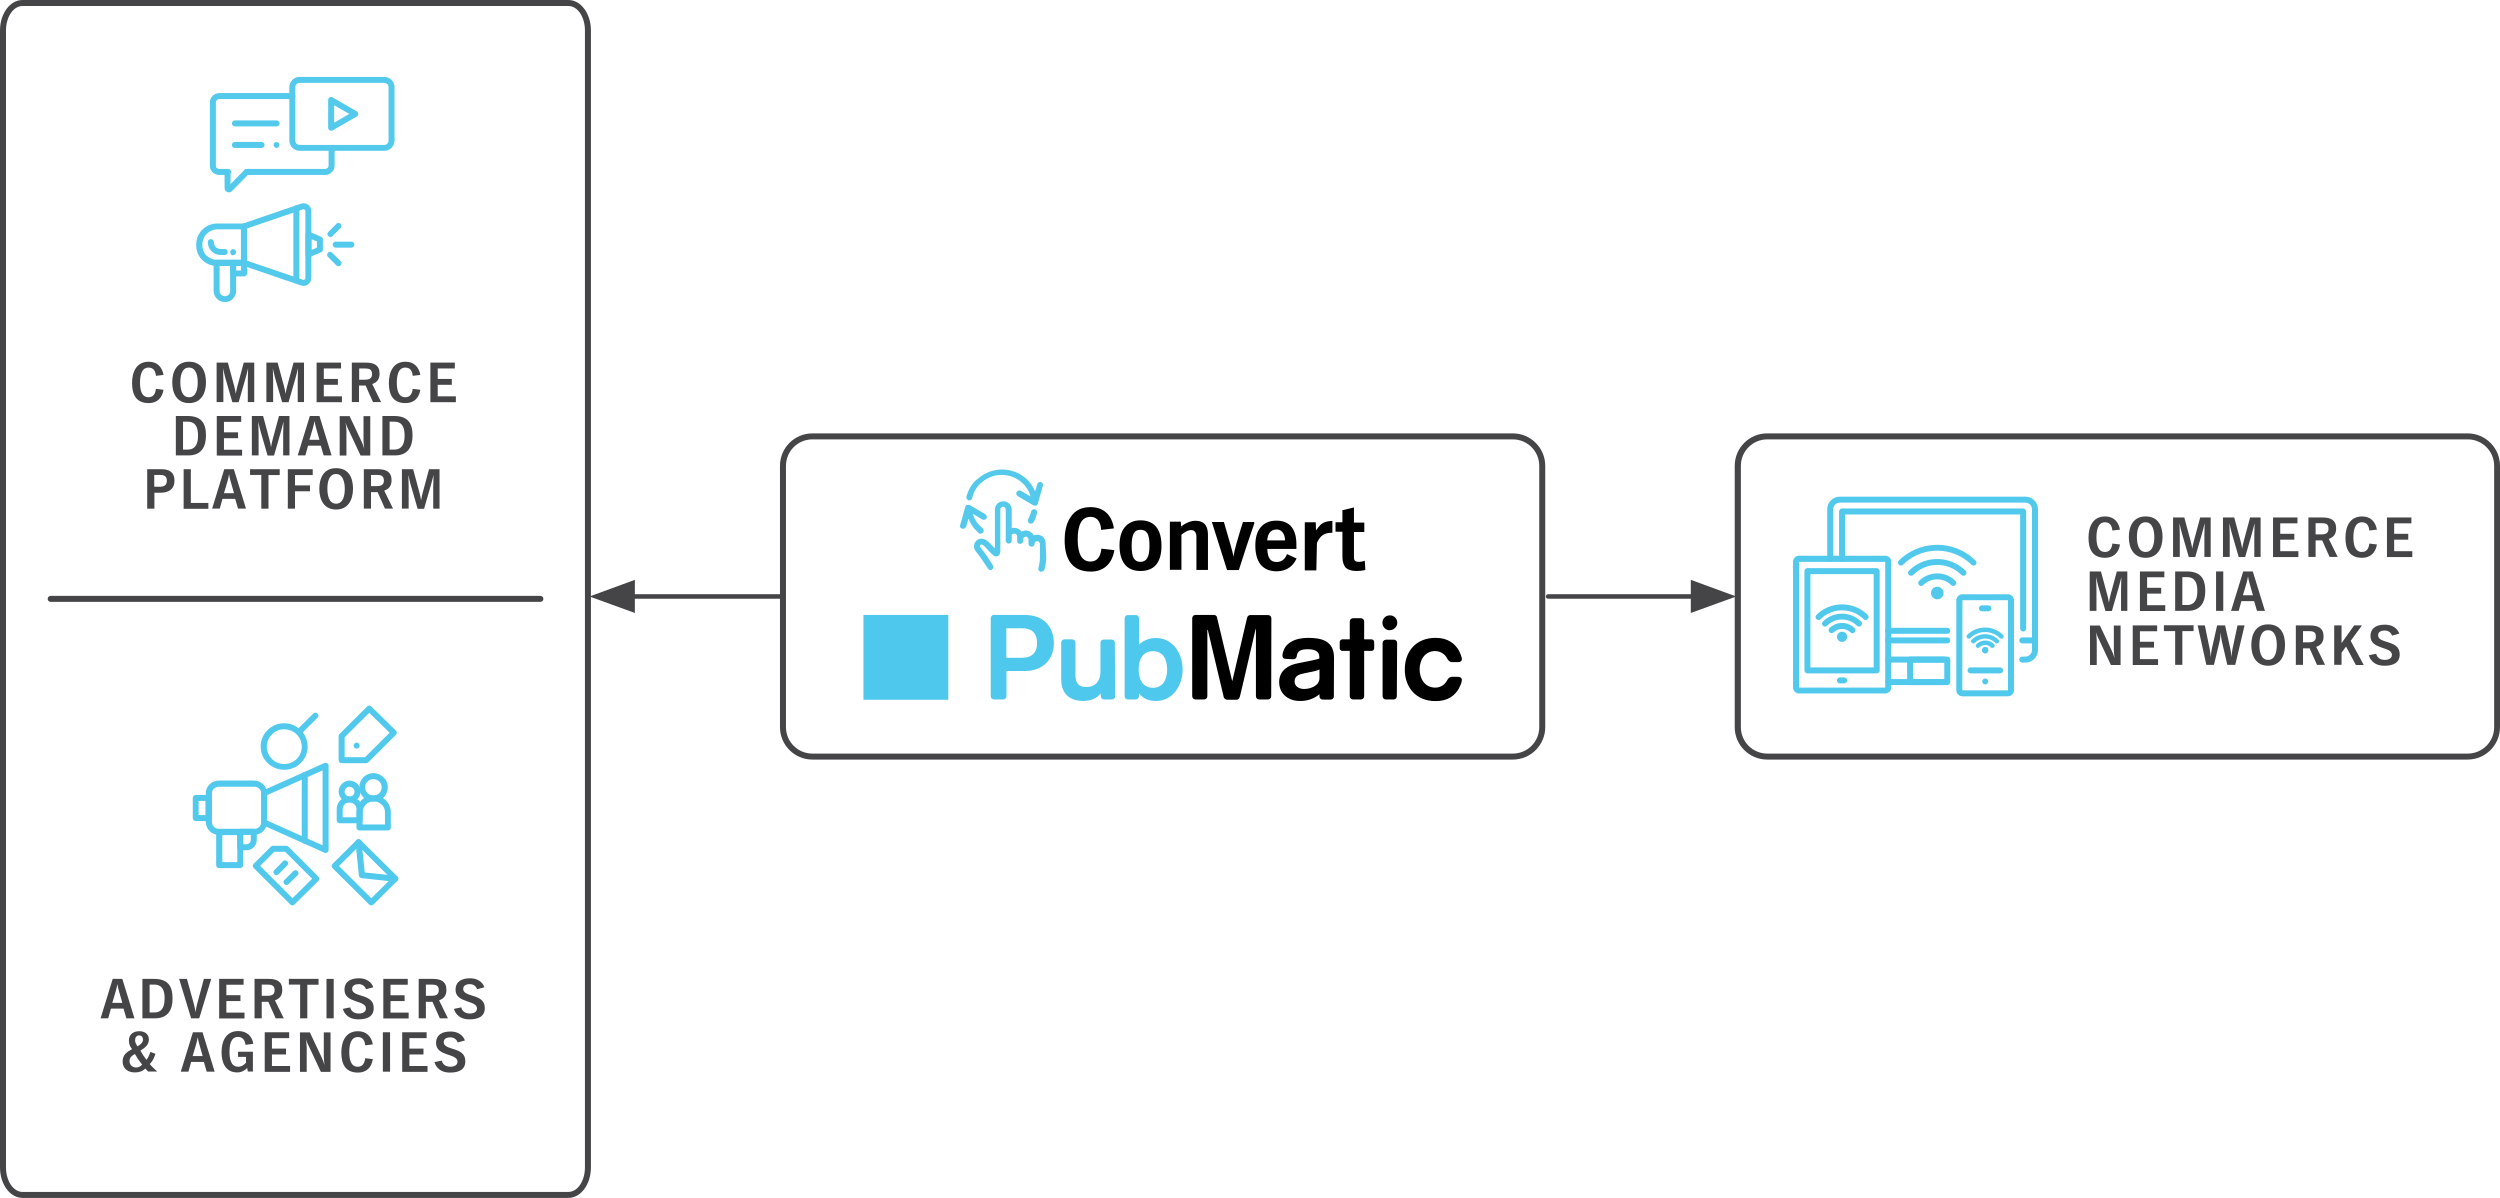 <?xml version="1.0" encoding="utf-8"?>
<!-- Generator: Adobe Illustrator 27.6.1, SVG Export Plug-In . SVG Version: 6.00 Build 0)  -->
<svg version="1.0" id="Layer_1" xmlns="http://www.w3.org/2000/svg" xmlns:xlink="http://www.w3.org/1999/xlink" x="0px" y="0px"
	 viewBox="0 0 1667.7 799.1" style="enable-background:new 0 0 1667.7 799.1;" xml:space="preserve">
<style type="text/css">
	.st0{fill:none;stroke:#53C9EC;stroke-width:9.199;stroke-linecap:round;stroke-linejoin:round;stroke-miterlimit:10;}
	.st1{fill:#454547;}
	.st2{fill:#50C9ED;}
	.st3{fill:#53C9EC;}
	.st4{fill:#010101;}
	.st5{fill:#54C9EC;}
	.st6{fill:#4FC8ED;}
</style>
<path class="st0" d="M1168.1,505.4"/>
<g>
	<path class="st1" d="M1404.3,372.1c-8.5,0-11.1-5.8-11.1-13.4c0-7.2,2.8-14.2,11.1-14.2c5.6,0,8.9,3.4,9.9,8.8l-5.1,0.6
		c-0.2-3-1.5-5.5-4.9-5.5c-5.1,0-5.7,6.2-5.7,10.1s0.6,9.7,5.7,9.7c3.4,0,4.6-2.7,4.9-5.6l5.1,0.6
		C1413.4,368.6,1410,372.1,1404.3,372.1z"/>
	<path class="st1" d="M1431.3,372.1c-8.1,0-11.2-6.6-11.2-13.8c0-7.4,3.1-13.8,11.2-13.8c8.6,0,11.3,6.6,11.3,13.8
		C1442.5,365.5,1439.4,372.1,1431.3,372.1z M1431.3,348.4c-5.1,0-5.8,6-5.8,9.9c0,3.8,0.8,9.9,5.8,9.9c5,0,5.8-6.1,5.8-9.9
		C1437.1,354.5,1436.2,348.4,1431.3,348.4z"/>
	<path class="st1" d="M1470.5,371.5v-14.6c0-2.6,0.2-5.3,0.2-7.9c-0.6,2.4-1.2,4.9-1.9,7.3l-4.4,15.3h-4.3l-4.8-16.6
		c-0.6-2-0.9-4-1.4-6c0.1,2.6,0.2,5.3,0.2,7.9v14.6h-4.5v-26.3h7.5l4.2,15.6c0.5,1.7,0.8,3.5,1.1,5.2c0.3-1.7,0.6-3.5,1.1-5.2
		l4.2-15.6h7v26.3H1470.5z"/>
	<path class="st1" d="M1503.8,371.5v-14.6c0-2.6,0.2-5.3,0.2-7.9c-0.6,2.4-1.2,4.9-1.9,7.3l-4.4,15.3h-4.3l-4.8-16.6
		c-0.6-2-0.9-4-1.4-6c0.1,2.6,0.2,5.3,0.2,7.9v14.6h-4.5v-26.3h7.5l4.2,15.6c0.5,1.7,0.8,3.5,1.1,5.2c0.3-1.7,0.6-3.5,1.1-5.2
		l4.2-15.6h7v26.3H1503.8z"/>
	<path class="st1" d="M1516.3,371.5v-26.3h16.3v3.9h-11.5v7h9.4v3.9h-9.4v7.7h12.1v3.9H1516.3z"/>
	<path class="st1" d="M1554,371.5l-4.9-11h-4.4v11h-4.8v-26.3h9.4c5.1,0,9.1,1.5,9.1,7.3c0,3.6-1.5,5.8-4.9,7l5.9,12H1554z
		 M1548.5,349h-3.8v7.5h3.6c2.8,0,5-0.6,5-3.8C1553.3,349.4,1551.4,349,1548.5,349z"/>
	<path class="st1" d="M1575.7,372.1c-8.5,0-11.1-5.8-11.1-13.4c0-7.2,2.8-14.2,11.1-14.2c5.6,0,8.9,3.4,9.9,8.8l-5.1,0.6
		c-0.2-3-1.5-5.5-4.9-5.5c-5.1,0-5.7,6.2-5.7,10.1s0.6,9.7,5.7,9.7c3.4,0,4.6-2.7,4.9-5.6l5.1,0.6
		C1584.7,368.6,1581.4,372.1,1575.7,372.1z"/>
	<path class="st1" d="M1592.3,371.5v-26.3h16.3v3.9h-11.5v7h9.4v3.9h-9.4v7.7h12.1v3.9H1592.3z"/>
	<path class="st1" d="M1414.9,407.5v-14.6c0-2.6,0.2-5.3,0.2-7.9c-0.6,2.4-1.2,4.9-1.9,7.3l-4.4,15.3h-4.3l-4.8-16.6
		c-0.6-2-0.9-4-1.4-6c0.1,2.6,0.2,5.3,0.2,7.9v14.6h-4.5v-26.3h7.5l4.2,15.6c0.5,1.7,0.8,3.5,1.1,5.2c0.3-1.7,0.6-3.5,1.1-5.2
		l4.2-15.6h7v26.3H1414.9z"/>
	<path class="st1" d="M1427.5,407.5v-26.3h16.3v3.9h-11.5v7h9.4v3.9h-9.4v7.7h12.1v3.9H1427.5z"/>
	<path class="st1" d="M1459.4,407.5h-8.4v-26.3h7.7c8.9,0,12.4,4.3,12.4,13C1471.1,401.9,1467.9,407.5,1459.4,407.5z M1458.9,385
		h-3.1v18.6h3.1c5.6,0,6.9-4.5,6.9-9.2C1465.8,389.5,1464.7,385,1458.9,385z"/>
	<path class="st1" d="M1478.3,407.5v-26.3h4.8v26.3H1478.3z"/>
	<path class="st1" d="M1505.6,407.5l-1.9-6.5h-8.5l-1.8,6.5h-5.1l8.1-26.3h6.4l8.1,26.3H1505.6z M1500.6,389c-0.4-1.5-0.8-3-1-4.5
		c-0.2,1.5-0.6,3-1,4.5l-2.4,8.1h6.7L1500.6,389z"/>
	<path class="st1" d="M1408.1,443.5l-7.6-16.2c-0.9-1.9-1.9-3.8-2.4-5.8c0.3,1.9,0.6,3.8,0.6,5.7v16.4h-4.5v-26.3h6.6l7.7,16.3
		c0.8,1.7,1.6,3.6,2.1,5.5c-0.2-1.9-0.5-3.7-0.5-5.6v-16.2h4.5v26.3H1408.1z"/>
	<path class="st1" d="M1422.7,443.5v-26.3h16.3v3.9h-11.5v7h9.4v3.9h-9.4v7.7h12.1v3.9H1422.7z"/>
	<path class="st1" d="M1455.8,421v22.5h-4.8V421h-7.5v-3.9h19.8v3.9H1455.8z"/>
	<path class="st1" d="M1491.1,443.5h-5.3l-3.6-15.5c-0.5-2-0.6-4-0.8-6c-0.2,2-0.3,4.1-0.8,6l-3.7,15.5h-5.1l-5.8-26.3h4.8l3.2,15.5
		c0.4,1.9,0.6,3.8,0.7,5.8c0.2-1.9,0.4-3.9,0.8-5.8l3.5-15.5h5.3l3.5,15.5c0.4,1.9,0.6,3.8,0.8,5.8c0.1-1.9,0.3-3.9,0.7-5.8
		l3.3-15.5h4.7L1491.1,443.5z"/>
	<path class="st1" d="M1513,444.1c-8.1,0-11.2-6.6-11.2-13.8c0-7.4,3.1-13.8,11.2-13.8c8.6,0,11.3,6.6,11.3,13.8
		C1524.3,437.5,1521.1,444.1,1513,444.1z M1513,420.4c-5.1,0-5.8,6-5.8,9.9c0,3.8,0.8,9.9,5.8,9.9c5,0,5.8-6.1,5.8-9.9
		C1518.8,426.5,1518,420.4,1513,420.4z"/>
	<path class="st1" d="M1545.6,443.5l-4.9-11h-4.4v11h-4.8v-26.3h9.4c5.1,0,9.1,1.5,9.1,7.3c0,3.6-1.5,5.8-4.9,7l5.9,12H1545.6z
		 M1540.1,421h-3.8v7.5h3.6c2.8,0,5-0.6,5-3.8C1544.9,421.4,1542.9,421,1540.1,421z"/>
	<path class="st1" d="M1571.5,443.5l-6.5-12.2l-3,4.1v8.1h-4.9v-26.3h4.9v11.8l8.4-11.8h5.2l-7.5,10.3l8.7,16.1H1571.5z"/>
	<path class="st1" d="M1590.6,444.1c-8.4,0-10.1-6-10.4-7l4.9-1c0.2,0.8,1.1,4.1,5.7,4.1c2.6,0,4.8-1,4.8-3.4
		c0-5.7-14.3-3.3-14.3-12.4c0-5.7,4.3-7.7,9.6-7.7c7.4,0,9.4,5.1,9.6,6l-4.8,1.3c-0.2-0.6-1.3-3.4-4.9-3.4c-2.6,0-4.4,1-4.4,3.2
		c0,5.9,14.4,2.8,14.4,12.6C1600.9,442,1596.7,444.1,1590.6,444.1z"/>
</g>
<g>
	<path class="st1" d="M1136.7,399.4h-104c-0.8,0-1.5-0.7-1.5-1.5s0.7-1.5,1.5-1.5h104c0.8,0,1.5,0.7,1.5,1.5
		S1137.5,399.4,1136.7,399.4z"/>
	<polygon class="st1" points="1158.2,397.9 1127.9,386.8 1127.9,408.9 	"/>
</g>
<g>
	<path class="st1" d="M522.3,399.4H414.8c-0.8,0-1.5-0.7-1.5-1.5s0.7-1.5,1.5-1.5h107.5c0.8,0,1.5,0.7,1.5,1.5
		S523.2,399.4,522.3,399.4z"/>
	<polygon class="st1" points="393.2,397.9 423.5,386.8 423.5,408.9 	"/>
</g>
<g>
	<g>
		<path class="st2" d="M1349.6,421.3c-1.1,0-2-0.9-2-2v-76.1h-116.8v29.6c0,1.1-0.9,2-2,2s-2-0.9-2-2v-31.6c0-1.1,0.9-2,2-2h120.8
			c1.1,0,2,0.9,2,2v78.1C1351.6,420.4,1350.7,421.3,1349.6,421.3z"/>
		<path class="st2" d="M1299,422.8h-39.5c-1.1,0-2-0.9-2-2s0.9-2,2-2h39.5c1.1,0,2,0.9,2,2S1300.1,422.8,1299,422.8z"/>
		<path class="st2" d="M1296.9,457h-37.3c-1.1,0-2-0.9-2-2s0.9-2,2-2h37.3c1.1,0,2,0.9,2,2S1298,457,1296.9,457z"/>
		<path class="st2" d="M1351.1,442h-2.1c-1.1,0-2-0.9-2-2s0.9-2,2-2h2.1c2.4,0,4.4-2,4.4-4.4v-93.9c0-2.4-2-4.4-4.4-4.4h-123.8
			c-2.4,0-4.4,2-4.4,4.4v33.1c0,1.1-0.9,2-2,2s-2-0.9-2-2v-33.1c0-4.6,3.8-8.4,8.4-8.4h123.8c4.6,0,8.4,3.8,8.4,8.4v93.9
			C1359.5,438.3,1355.7,442,1351.1,442z"/>
		<path class="st2" d="M1296.9,442h-37.3c-1.1,0-2-0.9-2-2s0.9-2,2-2h37.3c1.1,0,2,0.9,2,2S1298,442,1296.9,442z"/>
		<path class="st2" d="M1357.5,429.2h-8.5c-1.1,0-2-0.9-2-2s0.9-2,2-2h8.5c1.1,0,2,0.9,2,2S1358.6,429.2,1357.5,429.2z"/>
		<path class="st2" d="M1299,429.2h-39.5c-1.1,0-2-0.9-2-2s0.9-2,2-2h39.5c1.1,0,2,0.9,2,2S1300.1,429.2,1299,429.2z"/>
		<path class="st2" d="M1299,457h-24.8c-1.1,0-2-0.9-2-2V440c0-1.1,0.9-2,2-2h24.8c1.1,0,2,0.9,2,2V455
			C1301,456.1,1300.1,457,1299,457z M1276.2,453h20.8V442h-20.8V453z"/>
	</g>
	<g>
		<g>
			<path class="st2" d="M1339.4,464.5h-30.3c-2.2,0-4.1-1.8-4.1-4.1v-59.9c0-2.2,1.8-4.1,4.1-4.1h30.3c2.2,0,4.1,1.8,4.1,4.1v59.9
				C1343.5,462.6,1341.7,464.5,1339.4,464.5z M1309.1,400.4C1309.1,400.4,1309,400.4,1309.1,400.4l-0.1,60c0,0,0,0.1,0.1,0.1h30.3
				c0,0,0.1,0,0.1-0.1v-59.9c0,0,0-0.1-0.1-0.1H1309.1z"/>
			<path class="st2" d="M1334.2,449.2h-19.7c-1.1,0-2-0.9-2-2s0.9-2,2-2h19.7c1.1,0,2,0.9,2,2S1335.3,449.2,1334.2,449.2z"/>
			<path class="st2" d="M1324.3,456.6c-1.1,0-2-0.9-2-2s0.9-2,2-2h0c1.1,0,2,0.9,2,2S1325.4,456.6,1324.3,456.6z"/>
			<path class="st2" d="M1326.4,407.8h-4.3c-1.1,0-2-0.9-2-2s0.9-2,2-2h4.3c1.1,0,2,0.9,2,2S1327.5,407.8,1326.4,407.8z"/>
		</g>
	</g>
	<g>
		<g>
			<path class="st2" d="M1329.1,432.2c-0.4,0-0.8-0.1-1.1-0.4c-0.2-0.2-0.4-0.3-0.6-0.5c-2.1-1.6-5.1-1.4-6.9,0.5
				c-0.6,0.6-1.5,0.6-2.1,0c-0.6-0.6-0.6-1.5,0-2.1c2.9-2.9,7.6-3.2,10.9-0.8c0.3,0.2,0.6,0.5,0.9,0.8c0.6,0.6,0.6,1.5,0,2.1
				C1329.8,432.1,1329.5,432.2,1329.1,432.2z"/>
			<path class="st2" d="M1316.4,429.2c-0.4,0-0.8-0.1-1.1-0.4c-0.6-0.6-0.6-1.5,0-2.1c4.4-4.4,11.5-4.9,16.5-1.1
				c0.5,0.4,0.9,0.7,1.3,1.1c0.6,0.6,0.6,1.5,0,2.1s-1.5,0.6-2.1,0c-0.3-0.3-0.6-0.6-1-0.9c-3.8-2.9-9.2-2.5-12.6,0.9
				C1317.2,429,1316.8,429.2,1316.4,429.2z"/>
			<path class="st2" d="M1335.2,426.1c-0.4,0-0.8-0.1-1.1-0.4c-0.5-0.5-0.9-0.9-1.5-1.3c-5.5-4.1-13.3-3.6-18.2,1.2
				c-0.6,0.6-1.5,0.6-2.1,0c-0.6-0.6-0.6-1.5,0-2.1c5.9-5.9,15.4-6.5,22.1-1.5c0.6,0.5,1.2,1,1.8,1.5c0.6,0.6,0.6,1.5,0,2.1
				C1335.9,426,1335.5,426.1,1335.2,426.1z"/>
		</g>
		<path class="st2" d="M1324.3,435.8c-0.5,0-1-0.2-1.4-0.6c-0.2-0.2-0.3-0.4-0.4-0.6c-0.1-0.2-0.1-0.5-0.1-0.8c0-0.1,0-0.3,0-0.4
			c0-0.1,0.1-0.2,0.1-0.4c0.1-0.1,0.1-0.2,0.2-0.4c0.1-0.1,0.2-0.2,0.2-0.3c0.7-0.8,2.1-0.8,2.8,0c0.1,0.1,0.2,0.2,0.2,0.3
			c0.1,0.1,0.1,0.2,0.2,0.4s0.1,0.2,0.1,0.4c0,0.1,0,0.3,0,0.4c0,0.3,0,0.5-0.2,0.8c-0.1,0.2-0.2,0.5-0.4,0.6
			c-0.2,0.2-0.4,0.3-0.7,0.4C1324.8,435.7,1324.6,435.8,1324.3,435.8z"/>
		<path class="st2" d="M1324.3,435.8c-0.5,0-1-0.2-1.4-0.6c-0.2-0.2-0.3-0.4-0.4-0.6c-0.1-0.2-0.1-0.5-0.1-0.8c0-0.1,0-0.3,0-0.4
			c0-0.1,0.1-0.2,0.1-0.4c0.1-0.1,0.1-0.2,0.2-0.4c0.1-0.1,0.2-0.2,0.2-0.3c0.7-0.8,2.1-0.8,2.8,0c0.1,0.1,0.2,0.2,0.2,0.3
			c0.1,0.1,0.1,0.2,0.2,0.4s0.1,0.2,0.1,0.4c0,0.1,0,0.3,0,0.4c0,0.3,0,0.5-0.2,0.8c-0.1,0.2-0.2,0.5-0.4,0.6
			c-0.2,0.2-0.4,0.3-0.7,0.4C1324.8,435.7,1324.6,435.8,1324.3,435.8z"/>
		<path class="st2" d="M1324.3,435.8c-1.1,0-2.1-0.9-2.1-2.1c0-1.1,0.9-2.1,2.1-2.1c1.1,0,2.1,0.9,2.1,2.1
			C1326.3,434.9,1325.4,435.8,1324.3,435.8z M1324.3,432.8c-0.5,0-0.9,0.4-0.9,0.9c0,0.5,0.4,0.9,0.9,0.9c0.5,0,0.9-0.4,0.9-0.9
			C1325.2,433.2,1324.8,432.8,1324.3,432.8z"/>
	</g>
	<g>
		<path class="st2" d="M1257.6,462.6h-57.5c-2.2,0-4-1.8-4-4v-83.9c0-2.2,1.8-4,4-4h57.5c2.2,0,4,1.8,4,4v83.9
			C1261.6,460.8,1259.8,462.6,1257.6,462.6z M1200.1,374.8v83.9h57.5l0-83.9H1200.1z"/>
		<path class="st2" d="M1230.2,455.9h-2.8c-1.1,0-2-0.9-2-2s0.9-2,2-2h2.8c1.1,0,2,0.9,2,2S1231.3,455.9,1230.2,455.9z"/>
		<path class="st2" d="M1251.9,449.2h-46.2c-1.1,0-2-0.9-2-2v-66.2c0-1.1,0.9-2,2-2h46.2c1.1,0,2,0.9,2,2v66.2
			C1253.9,448.3,1253,449.2,1251.9,449.2z M1207.7,445.2h42.2v-62.2h-42.2V445.2z"/>
	</g>
	<g>
		<g>
			<path class="st2" d="M1303,390.9c-0.5,0-1-0.2-1.4-0.6c-0.4-0.4-0.9-0.8-1.4-1.2c-5.2-3.9-12.6-3.4-17.2,1.2
				c-0.8,0.8-2,0.8-2.8,0s-0.8-2,0-2.8c6-6,15.6-6.7,22.4-1.6c0.6,0.5,1.2,1,1.8,1.6c0.8,0.8,0.8,2,0,2.8
				C1304,390.7,1303.5,390.9,1303,390.9z"/>
			<path class="st2" d="M1274.8,384.1c-0.5,0-1-0.2-1.4-0.6c-0.8-0.8-0.8-2,0-2.8c9.4-9.4,24.4-10.4,35-2.4c1,0.7,1.9,1.6,2.8,2.4
				c0.8,0.8,0.8,2,0,2.8s-2,0.8-2.8,0c-0.7-0.7-1.5-1.4-2.4-2.1c-9-6.8-21.8-5.9-29.7,2.1C1275.8,383.9,1275.3,384.1,1274.8,384.1z"
				/>
			<path class="st2" d="M1316.5,377.3c-0.5,0-1-0.2-1.4-0.6c-1-1-2.2-2-3.4-2.9c-12.8-9.6-30.9-8.4-42.2,2.9c-0.8,0.8-2,0.8-2.8,0
				s-0.8-2,0-2.8c12.7-12.6,33.1-14,47.4-3.2c1.3,1,2.6,2.1,3.8,3.3c0.8,0.8,0.8,2,0,2.8C1317.5,377.1,1317,377.3,1316.5,377.3z"/>
		</g>
		<path class="st2" d="M1292.3,397.7c-0.5,0-1-0.2-1.4-0.6s-0.6-0.9-0.6-1.4c0-0.1,0-0.3,0-0.4c0-0.1,0.1-0.2,0.1-0.4
			c0-0.1,0.1-0.2,0.2-0.3c0.1-0.1,0.2-0.2,0.2-0.3c0.5-0.5,1.1-0.7,1.8-0.5c0.1,0,0.3,0.1,0.4,0.1c0.1,0,0.2,0.1,0.3,0.2
			c0.1,0.1,0.2,0.2,0.3,0.2c0.1,0.1,0.2,0.2,0.2,0.3c0.1,0.1,0.1,0.2,0.2,0.3c0,0.1,0.1,0.2,0.1,0.4c0,0.1,0,0.3,0,0.4s0,0.3,0,0.4
			c0,0.1-0.1,0.2-0.1,0.4s-0.1,0.2-0.2,0.3c-0.1,0.1-0.2,0.2-0.2,0.3c-0.1,0.1-0.2,0.2-0.3,0.2c-0.1,0.1-0.2,0.1-0.3,0.2
			c-0.1,0-0.2,0.1-0.4,0.1C1292.6,397.6,1292.5,397.7,1292.3,397.7z"/>
		<path class="st2" d="M1292.3,397.7c-0.5,0-1-0.2-1.4-0.6s-0.6-0.9-0.6-1.4c0-0.1,0-0.3,0-0.4c0-0.1,0.1-0.2,0.1-0.4
			c0-0.1,0.1-0.2,0.2-0.3c0.1-0.1,0.2-0.2,0.2-0.3c0.5-0.5,1.1-0.7,1.8-0.5c0.1,0,0.3,0.1,0.4,0.1c0.1,0,0.2,0.1,0.3,0.2
			c0.1,0.1,0.2,0.2,0.3,0.2c0.1,0.1,0.2,0.2,0.2,0.3c0.1,0.1,0.1,0.2,0.2,0.3c0,0.1,0.1,0.2,0.1,0.4c0,0.1,0,0.3,0,0.4s0,0.3,0,0.4
			c0,0.1-0.1,0.2-0.1,0.4s-0.1,0.2-0.2,0.3c-0.1,0.1-0.2,0.2-0.2,0.3c-0.1,0.1-0.2,0.2-0.3,0.2c-0.1,0.1-0.2,0.1-0.3,0.2
			c-0.1,0-0.2,0.1-0.4,0.1C1292.6,397.6,1292.5,397.7,1292.3,397.7z"/>
		<path class="st2" d="M1292.3,399.8c-2.3,0-4.2-1.9-4.2-4.2c0-2.3,1.9-4.2,4.2-4.2c2.3,0,4.2,1.9,4.2,4.2
			C1296.5,398,1294.6,399.8,1292.3,399.8z M1292.3,395.5c-0.1,0-0.2,0.1-0.2,0.2c0,0.2,0.4,0.2,0.4,0
			C1292.5,395.6,1292.4,395.5,1292.3,395.5z"/>
	</g>
	<g>
		<g>
			<path class="st2" d="M1235.7,422.4c-0.5,0-1-0.2-1.4-0.6c-0.3-0.3-0.5-0.5-0.8-0.7c-3.1-2.3-7.5-2-10.3,0.7c-0.8,0.8-2,0.8-2.8,0
				c-0.8-0.8-0.8-2,0-2.8c4.1-4.2,10.8-4.6,15.5-1.1c0.4,0.3,0.9,0.7,1.2,1.1c0.8,0.8,0.8,2,0,2.8
				C1236.8,422.2,1236.2,422.4,1235.7,422.4z"/>
			<path class="st2" d="M1217.4,418c-0.5,0-1-0.2-1.4-0.6c-0.8-0.8-0.8-2,0-2.8c6.3-6.3,16.5-7,23.6-1.6c0.7,0.5,1.3,1.1,1.9,1.6
				c0.8,0.8,0.8,2,0,2.8c-0.8,0.8-2,0.8-2.8,0c-0.5-0.5-1-0.9-1.5-1.3c-5.6-4.2-13.5-3.7-18.4,1.3
				C1218.5,417.8,1217.9,418,1217.4,418z"/>
			<path class="st2" d="M1244.5,413.6c-0.5,0-1-0.2-1.4-0.6c-0.7-0.7-1.4-1.3-2.1-1.8c-8-6-19.4-5.3-26.5,1.8c-0.8,0.8-2,0.8-2.8,0
				s-0.8-2,0-2.8c8.5-8.5,22.1-9.4,31.7-2.2c0.9,0.7,1.7,1.4,2.5,2.2c0.8,0.8,0.8,2,0,2.8C1245.6,413.4,1245,413.6,1244.5,413.6z"/>
		</g>
		<path class="st2" d="M1228.8,426.8c-0.5,0-1-0.2-1.4-0.6c-0.4-0.4-0.6-0.9-0.6-1.4c0-0.1,0-0.3,0-0.4c0-0.1,0.1-0.2,0.1-0.4
			c0-0.1,0.1-0.2,0.2-0.4c0.1-0.1,0.2-0.2,0.2-0.3c0.7-0.8,2.1-0.8,2.8,0c0.1,0.1,0.2,0.2,0.2,0.3c0.1,0.1,0.1,0.2,0.2,0.4
			c0,0.1,0.1,0.2,0.1,0.4c0,0.1,0,0.3,0,0.4c0,0.5-0.2,1-0.6,1.4C1229.8,426.6,1229.3,426.8,1228.8,426.8z"/>
		<path class="st2" d="M1228.8,426.8c-0.5,0-1-0.2-1.4-0.6c-0.4-0.4-0.6-0.9-0.6-1.4c0-0.1,0-0.3,0-0.4c0-0.1,0.1-0.2,0.1-0.4
			c0-0.1,0.1-0.2,0.2-0.4c0.1-0.1,0.2-0.2,0.2-0.3c0.7-0.8,2.1-0.8,2.8,0c0.1,0.1,0.2,0.2,0.2,0.3c0.1,0.1,0.1,0.2,0.2,0.4
			c0,0.1,0.1,0.2,0.1,0.4c0,0.1,0,0.3,0,0.4c0,0.5-0.2,1-0.6,1.4C1229.8,426.6,1229.3,426.8,1228.8,426.8z"/>
		<path class="st2" d="M1228.8,428.2c-1.9,0-3.4-1.5-3.4-3.4c0-1.9,1.5-3.4,3.4-3.4s3.4,1.5,3.4,3.4
			C1232.2,426.7,1230.7,428.2,1228.8,428.2z M1228.8,424.2c-0.3,0-0.6,0.3-0.6,0.6s0.3,0.6,0.6,0.6s0.6-0.3,0.6-0.6
			S1229.1,424.2,1228.8,424.2z"/>
	</g>
</g>
<path class="st1" d="M1646.1,506.7h-467.3c-11.9,0-21.6-9.7-21.6-21.6V310.7c0-11.9,9.7-21.6,21.6-21.6h467.3
	c11.9,0,21.6,9.7,21.6,21.6v174.4C1667.7,497,1658,506.7,1646.1,506.7z M1178.9,293.1c-9.7,0-17.6,7.9-17.6,17.6v174.4
	c0,9.7,7.9,17.6,17.6,17.6h467.3c9.7,0,17.6-7.9,17.6-17.6V310.7c0-9.7-7.9-17.6-17.6-17.6H1178.9z"/>
<path class="st1" d="M360.5,401.5H33.8c-1.1,0-2-0.9-2-2s0.9-2,2-2h326.7c1.1,0,2,0.9,2,2S361.6,401.5,360.5,401.5z"/>
<g>
	<g>
		<path class="st3" d="M162.8,177.4h-18.1c-3.8,0-7.4-1.5-10-4.2c-2.6-2.7-3.9-6.1-3.8-9.8l0-0.4c0-7.7,6.3-13.9,14-13.9h17.8
			c1.1,0,2,0.9,2,2v24.4C164.8,176.5,163.9,177.4,162.8,177.4z M145,153c-5.5,0-10,4.5-10,9.9v0.5c-0.1,2.6,0.8,5.1,2.6,6.9
			c1.9,1.9,4.4,3,7.1,3h16.1V153H145z"/>
		<path class="st3" d="M149.9,170.1h-2.7c-4.7,0-8.6-3.8-8.6-8.6c0-1.1,0.9-2,2-2s2,0.9,2,2c0,2.6,2,4.6,4.6,4.6h2.7
			c1.1,0,2,0.9,2,2S151,170.1,149.9,170.1z"/>
		<path class="st3" d="M202.5,190.7c-0.6,0-1.2-0.1-1.8-0.3l-38.6-13.2c-0.8-0.3-1.4-1-1.4-1.9V151c0-0.9,0.5-1.6,1.4-1.9l38.6-13.2
			c0,0,0,0,0,0c1.7-0.6,3.5-0.3,4.9,0.7c1.3,1,2.1,2.5,2.1,4.1v44.6c0,1.8-0.8,3.4-2.2,4.4C204.7,190.4,203.6,190.7,202.5,190.7z
			 M164.8,173.9l37.2,12.7c0.4,0.1,0.9,0.1,1.2-0.1c0.3-0.2,0.5-0.6,0.5-1.1v-44.6c0-0.5-0.2-0.7-0.4-0.9c-0.4-0.3-0.8-0.3-1.3-0.2
			l-37.2,12.7V173.9z"/>
		<path class="st3" d="M150.1,201.5c-4.2,0-7.6-3.3-7.6-7.4v-18.8c0-1.1,0.9-2,2-2h11c1.1,0,2,0.9,2,2v18.8
			C157.5,198.2,154.2,201.5,150.1,201.5z M146.5,177.4v16.8c0,1.9,1.6,3.4,3.6,3.4c1.8,0,3.4-1.5,3.4-3.4v-16.8H146.5z"/>
		<path class="st3" d="M162.8,184.4h-7.3c-1.1,0-2-0.9-2-2v-7.1c0-1.1,0.9-2,2-2h7.3c1.1,0,2,0.9,2,2v7.1
			C164.8,183.5,163.9,184.4,162.8,184.4z M157.5,180.4h3.3v-3.1h-3.3V180.4z"/>
		<path class="st3" d="M197.7,188.8c-1.1,0-2-0.9-2-2v-47.8c0-1.1,0.9-2,2-2s2,0.9,2,2v47.8C199.7,187.9,198.8,188.8,197.7,188.8z"
			/>
		<path class="st3" d="M205.8,171.8c-0.4,0-0.8-0.1-1.1-0.3c-0.6-0.4-0.9-1-0.9-1.7v-13.2c0-0.7,0.3-1.3,0.9-1.7
			c0.6-0.4,1.3-0.4,1.9-0.2l7.6,3.2c0.7,0.3,1.2,1,1.2,1.8v6.8c0,0.8-0.5,1.5-1.2,1.8l-7.6,3.2C206.3,171.7,206.1,171.8,205.8,171.8
			z M207.8,159.6v7.1l3.6-1.5v-4.2L207.8,159.6z M213.4,166.6L213.4,166.6L213.4,166.6z"/>
		<path class="st3" d="M220.4,158.1c-0.5,0-1-0.2-1.4-0.6c-0.8-0.8-0.8-2,0-2.8l5.4-5.4c0.8-0.8,2-0.8,2.8,0c0.8,0.8,0.8,2,0,2.8
			l-5.4,5.4C221.5,157.9,221,158.1,220.4,158.1z"/>
		<path class="st3" d="M225.8,177.6c-0.5,0-1-0.2-1.4-0.6l-5.6-5.6c-0.8-0.8-0.8-2,0-2.8c0.8-0.8,2-0.8,2.8,0l5.6,5.6
			c0.8,0.8,0.8,2,0,2.8C226.8,177.4,226.3,177.6,225.8,177.6z"/>
		<path class="st3" d="M234.4,165.2h-10.5c-1.1,0-2-0.9-2-2s0.9-2,2-2h10.5c1.1,0,2,0.9,2,2S235.5,165.2,234.4,165.2z"/>
		<path class="st3" d="M155.5,170.3c-0.3,0-0.5,0-0.8-0.2c-0.2-0.1-0.5-0.2-0.6-0.4c-0.1-0.1-0.2-0.2-0.2-0.3
			c-0.1-0.1-0.1-0.2-0.2-0.4c0-0.1-0.1-0.2-0.1-0.4c0-0.1,0-0.3,0-0.4s0-0.3,0-0.4c0-0.1,0.1-0.3,0.1-0.4c0.1-0.1,0.1-0.2,0.2-0.3
			c0.1-0.1,0.2-0.2,0.2-0.3c0.7-0.8,2.1-0.8,2.8,0c0.1,0.1,0.2,0.2,0.2,0.3c0.1,0.1,0.1,0.2,0.2,0.3c0.1,0.1,0.1,0.2,0.1,0.4
			c0,0.1,0,0.3,0,0.4s0,0.3,0,0.4c0,0.1-0.1,0.2-0.1,0.4c0,0.1-0.1,0.2-0.2,0.4c-0.1,0.1-0.2,0.2-0.2,0.3c-0.2,0.2-0.4,0.3-0.6,0.4
			C156,170.2,155.7,170.3,155.5,170.3z"/>
		<path class="st3" d="M256.3,100.6h-56.4c-3.8,0-6.9-3.1-6.9-6.9V58.2c0-3.8,3.1-6.9,6.9-6.9h56.4c3.8,0,6.9,3.1,6.9,6.9v35.6
			C263.2,97.5,260.1,100.6,256.3,100.6z M199.9,55.3c-1.6,0-2.9,1.3-2.9,2.9v35.6c0,1.6,1.3,2.9,2.9,2.9h56.4c1.6,0,2.9-1.3,2.9-2.9
			V58.2c0-1.6-1.3-2.9-2.9-2.9H199.9z"/>
		<path class="st3" d="M152.7,128.3c-0.3,0-0.6,0-0.9-0.1c-1.2-0.4-2-1.5-2-2.8v-10.7c0-1.1,0.9-2,2-2s2,0.9,2,2v8.1l9.3-9.5
			c0.8-0.8,2-0.8,2.8,0c0.8,0.8,0.8,2,0,2.8L155,127.2C154.5,127.9,153.6,128.3,152.7,128.3z"/>
		<path class="st3" d="M217,116.7h-52.5c-1.1,0-2-0.9-2-2s0.9-2,2-2H217c1.1,0,2.2-1.1,2.2-2.1V98.9c0-1.1,0.9-2,2-2s2,0.9,2,2v11.7
			C223.2,113.8,220.3,116.7,217,116.7z"/>
		<path class="st3" d="M152.1,116.7h-5.9c-3.4,0-6.2-2.7-6.2-6.1V68.2c0-3.3,2.9-6.1,6.2-6.1H195c1.1,0,2,0.9,2,2s-0.9,2-2,2h-48.8
			c-1.1,0-2.2,1.1-2.2,2.1v42.4c0,1.4,1.1,2.1,2.2,2.1h5.9c1.1,0,2,0.9,2,2S153.2,116.7,152.1,116.7z"/>
		<path class="st3" d="M174.5,98.7h-17.8c-1.1,0-2-0.9-2-2s0.9-2,2-2h17.8c1.1,0,2,0.9,2,2S175.6,98.7,174.5,98.7z"/>
		<path class="st3" d="M184.5,98.7c-0.5,0-1-0.2-1.4-0.6c-0.4-0.4-0.6-0.9-0.6-1.4c0-0.1,0-0.3,0-0.4c0-0.1,0.1-0.3,0.1-0.4
			c0.1-0.1,0.1-0.2,0.2-0.3c0.1-0.1,0.2-0.2,0.2-0.3c0.8-0.7,2.1-0.7,2.8,0c0.1,0.1,0.2,0.2,0.2,0.3c0.1,0.1,0.1,0.2,0.2,0.3
			c0,0.1,0.1,0.2,0.1,0.4c0,0.1,0,0.3,0,0.4c0,0.5-0.2,1-0.6,1.4C185.6,98.5,185.1,98.7,184.5,98.7z"/>
		<path class="st3" d="M184.5,84.3h-27.8c-1.1,0-2-0.9-2-2s0.9-2,2-2h27.8c1.1,0,2,0.9,2,2S185.6,84.3,184.5,84.3z"/>
		<path class="st3" d="M220.9,87.2c-0.3,0-0.7-0.1-1-0.3c-0.6-0.4-1-1-1-1.7V66.7c0-0.7,0.4-1.4,1-1.7c0.6-0.4,1.4-0.4,2,0l16.1,9.3
			c0.6,0.4,1,1,1,1.7s-0.4,1.4-1,1.7l-16.1,9.3C221.6,87.1,221.3,87.2,220.9,87.2z M222.9,70.2v11.6L233,76L222.9,70.2z"/>
	</g>
	<g>
		<path class="st1" d="M99.2,268.9c-8.5,0-11.1-5.8-11.1-13.4c0-7.2,2.8-14.2,11.1-14.2c5.6,0,8.9,3.4,9.9,8.8l-5.1,0.6
			c-0.2-3-1.5-5.5-4.9-5.5c-5.1,0-5.7,6.2-5.7,10.1c0,3.8,0.6,9.7,5.7,9.7c3.4,0,4.6-2.7,4.9-5.6l5.1,0.6
			C108.2,265.4,104.9,268.9,99.2,268.9z"/>
		<path class="st1" d="M126.1,268.9c-8.1,0-11.2-6.6-11.2-13.8c0-7.4,3.1-13.8,11.2-13.8c8.6,0,11.3,6.6,11.3,13.8
			C137.4,262.3,134.2,268.9,126.1,268.9z M126.1,245.2c-5.1,0-5.8,6-5.8,9.9c0,3.8,0.8,9.9,5.8,9.9c5,0,5.8-6.1,5.8-9.9
			C131.9,251.3,131.1,245.2,126.1,245.2z"/>
		<path class="st1" d="M165.3,268.2v-14.6c0-2.6,0.2-5.3,0.2-7.9c-0.6,2.4-1.2,4.9-1.9,7.3l-4.4,15.3H155l-4.8-16.6
			c-0.6-2-0.9-4-1.4-6c0.1,2.6,0.2,5.3,0.2,7.9v14.6h-4.5v-26.3h7.5l4.2,15.6c0.5,1.7,0.8,3.5,1.1,5.2c0.3-1.7,0.6-3.5,1.1-5.2
			l4.2-15.6h7v26.3H165.3z"/>
		<path class="st1" d="M198.6,268.2v-14.6c0-2.6,0.2-5.3,0.2-7.9c-0.6,2.4-1.2,4.9-1.9,7.3l-4.4,15.3h-4.3l-4.8-16.6
			c-0.6-2-0.9-4-1.4-6c0.1,2.6,0.2,5.3,0.2,7.9v14.6h-4.5v-26.3h7.5l4.2,15.6c0.5,1.7,0.8,3.5,1.1,5.2c0.3-1.7,0.6-3.5,1.1-5.2
			l4.2-15.6h7v26.3H198.6z"/>
		<path class="st1" d="M211.2,268.2v-26.3h16.3v3.9H216v7h9.4v3.9H216v7.7h12.1v3.9H211.2z"/>
		<path class="st1" d="M248.8,268.2l-4.9-11h-4.4v11h-4.8v-26.3h9.4c5.1,0,9.1,1.5,9.1,7.3c0,3.6-1.5,5.8-4.9,7l5.9,12H248.8z
			 M243.4,245.8h-3.8v7.5h3.6c2.8,0,5-0.6,5-3.8C248.1,246.2,246.2,245.8,243.4,245.8z"/>
		<path class="st1" d="M270.5,268.9c-8.5,0-11.1-5.8-11.1-13.4c0-7.2,2.8-14.2,11.1-14.2c5.6,0,8.9,3.4,9.9,8.8l-5.1,0.6
			c-0.2-3-1.5-5.5-4.9-5.5c-5.1,0-5.7,6.2-5.7,10.1c0,3.8,0.6,9.7,5.7,9.7c3.4,0,4.6-2.7,4.9-5.6l5.1,0.6
			C279.6,265.4,276.2,268.9,270.5,268.9z"/>
		<path class="st1" d="M287.1,268.2v-26.3h16.3v3.9H292v7h9.4v3.9H292v7.7h12.1v3.9H287.1z"/>
		<path class="st1" d="M125.7,303.8h-8.4v-26.3h7.7c8.9,0,12.4,4.3,12.4,13C137.4,298.2,134.2,303.8,125.7,303.8z M125.2,281.3h-3.1
			v18.6h3.1c5.6,0,6.9-4.5,6.9-9.2C132.1,285.8,131,281.3,125.2,281.3z"/>
		<path class="st1" d="M144.6,303.8v-26.3h16.3v3.9h-11.5v7h9.4v3.9h-9.4v7.7h12.1v3.9H144.6z"/>
		<path class="st1" d="M188.9,303.8v-14.6c0-2.6,0.2-5.3,0.2-7.9c-0.6,2.4-1.2,4.9-1.9,7.3l-4.4,15.3h-4.3l-4.8-16.6
			c-0.6-2-0.9-4-1.4-6c0.1,2.6,0.2,5.3,0.2,7.9v14.6h-4.5v-26.3h7.5l4.2,15.6c0.5,1.7,0.8,3.5,1.1,5.2c0.3-1.7,0.6-3.5,1.1-5.2
			l4.2-15.6h7v26.3H188.9z"/>
		<path class="st1" d="M215.9,303.8l-1.9-6.5h-8.5l-1.8,6.5h-5.1l8.1-26.3h6.4l8.1,26.3H215.9z M210.8,285.3c-0.4-1.5-0.8-3-1-4.5
			c-0.2,1.5-0.6,3-1,4.5l-2.4,8.1h6.7L210.8,285.3z"/>
		<path class="st1" d="M240.5,303.8l-7.6-16.2c-0.9-1.9-1.9-3.8-2.4-5.8c0.3,1.9,0.6,3.8,0.6,5.7v16.4h-4.5v-26.3h6.6l7.7,16.3
			c0.8,1.7,1.6,3.6,2.1,5.5c-0.2-1.9-0.5-3.7-0.5-5.6v-16.2h4.5v26.3H240.5z"/>
		<path class="st1" d="M263.5,303.8h-8.4v-26.3h7.7c8.9,0,12.4,4.3,12.4,13C275.2,298.2,272,303.8,263.5,303.8z M263,281.3h-3.1
			v18.6h3.1c5.6,0,6.9-4.5,6.9-9.2C269.9,285.8,268.8,281.3,263,281.3z"/>
		<path class="st1" d="M106.9,328.7h-3.9v10.6h-4.8V313h9.5c5.3,0,8.7,2,8.7,7.7C116.3,326.6,112.3,328.7,106.9,328.7z M106.4,316.8
			h-3.5v7.9h3.3c2.9,0,5.1-0.7,5.1-4C111.3,317.4,109.3,316.8,106.4,316.8z"/>
		<path class="st1" d="M122.5,339.3V313h4.8v22.5H139v3.9H122.5z"/>
		<path class="st1" d="M158.8,339.3l-1.9-6.5h-8.5l-1.8,6.5h-5.1l8.1-26.3h6.4l8.1,26.3H158.8z M153.8,320.9c-0.4-1.5-0.8-3-1-4.5
			c-0.2,1.5-0.6,3-1,4.5l-2.4,8.1h6.7L153.8,320.9z"/>
		<path class="st1" d="M179.1,316.8v22.5h-4.8v-22.5h-7.5V313h19.8v3.9H179.1z"/>
		<path class="st1" d="M196.8,316.8v7h10v3.9h-10v11.6H192V313h16.6v3.9H196.8z"/>
		<path class="st1" d="M224.2,339.9c-8.1,0-11.2-6.6-11.2-13.8c0-7.4,3.1-13.8,11.2-13.8c8.6,0,11.3,6.6,11.3,13.8
			C235.4,333.4,232.3,339.9,224.2,339.9z M224.2,316.2c-5.1,0-5.8,6-5.8,9.9c0,3.8,0.8,9.9,5.8,9.9c5,0,5.8-6.1,5.8-9.9
			C230,322.4,229.1,316.2,224.2,316.2z"/>
		<path class="st1" d="M256.8,339.3l-4.9-11h-4.4v11h-4.8V313h9.4c5.1,0,9.1,1.5,9.1,7.3c0,3.6-1.5,5.8-4.9,7l5.9,12H256.8z
			 M251.3,316.8h-3.8v7.5h3.6c2.8,0,5-0.6,5-3.8C256,317.3,254.1,316.8,251.3,316.8z"/>
		<path class="st1" d="M289,339.3v-14.6c0-2.6,0.2-5.3,0.2-7.9c-0.6,2.4-1.2,4.9-1.9,7.3l-4.4,15.3h-4.3l-4.8-16.6
			c-0.6-2-0.9-4-1.4-6c0.1,2.6,0.2,5.3,0.2,7.9v14.6h-4.5V313h7.5l4.2,15.6c0.5,1.7,0.8,3.5,1.1,5.2c0.3-1.7,0.6-3.5,1.1-5.2
			l4.2-15.6h7v26.3H289z"/>
	</g>
</g>
<g>
	<g>
		<path class="st1" d="M84.3,679.3l-1.9-6.5H74l-1.8,6.5h-5.1l8.1-26.3h6.4l8.1,26.3H84.3z M79.3,660.9c-0.4-1.5-0.8-3-1-4.5
			c-0.2,1.5-0.6,3-1,4.5l-2.4,8.1h6.7L79.3,660.9z"/>
		<path class="st1" d="M103.5,679.3H95V653h7.7c8.9,0,12.4,4.3,12.4,13C115.2,673.7,111.9,679.3,103.5,679.3z M102.9,656.8h-3.1
			v18.6h3.1c5.6,0,6.9-4.5,6.9-9.2C109.9,661.4,108.7,656.8,102.9,656.8z"/>
		<path class="st1" d="M132.9,679.3h-5.4l-8-26.3h5.2l4.7,17.1c0.4,1.7,0.8,3.4,1,5.1c0.2-1.7,0.6-3.4,1-5.1L136,653h4.9
			L132.9,679.3z"/>
		<path class="st1" d="M146.2,679.3V653h16.3v3.9H151v7h9.4v3.9H151v7.7h12.1v3.9H146.2z"/>
		<path class="st1" d="M183.9,679.3l-4.9-11h-4.4v11h-4.8V653h9.4c5.1,0,9.1,1.5,9.1,7.3c0,3.6-1.5,5.8-4.9,7l5.9,12H183.9z
			 M178.4,656.8h-3.8v7.5h3.6c2.8,0,5-0.6,5-3.8C183.1,657.3,181.2,656.8,178.4,656.8z"/>
		<path class="st1" d="M205,656.8v22.5h-4.8v-22.5h-7.5V653h19.8v3.9H205z"/>
		<path class="st1" d="M217.8,679.3V653h4.8v26.3H217.8z"/>
		<path class="st1" d="M239.1,680c-8.4,0-10.1-6-10.4-7l4.9-1c0.2,0.8,1.1,4.1,5.7,4.1c2.6,0,4.8-1,4.8-3.4
			c0-5.7-14.3-3.3-14.3-12.4c0-5.7,4.3-7.7,9.6-7.7c7.4,0,9.4,5.1,9.6,6l-4.8,1.3c-0.2-0.6-1.3-3.4-4.9-3.4c-2.6,0-4.4,1-4.4,3.2
			c0,5.9,14.4,2.8,14.4,12.6C249.4,677.9,245.2,680,239.1,680z"/>
		<path class="st1" d="M255.7,679.3V653H272v3.9h-11.5v7h9.4v3.9h-9.4v7.7h12.1v3.9H255.7z"/>
		<path class="st1" d="M293.4,679.3l-4.9-11h-4.4v11h-4.8V653h9.4c5.1,0,9.1,1.5,9.1,7.3c0,3.6-1.5,5.8-4.9,7l5.9,12H293.4z
			 M287.9,656.8h-3.8v7.5h3.6c2.8,0,5-0.6,5-3.8C292.7,657.3,290.7,656.8,287.9,656.8z"/>
		<path class="st1" d="M313.2,680c-8.4,0-10.1-6-10.4-7l4.9-1c0.2,0.8,1.1,4.1,5.7,4.1c2.6,0,4.8-1,4.8-3.4
			c0-5.7-14.3-3.3-14.3-12.4c0-5.7,4.3-7.7,9.6-7.7c7.4,0,9.4,5.1,9.6,6l-4.8,1.3c-0.2-0.6-1.3-3.4-4.9-3.4c-2.6,0-4.4,1-4.4,3.2
			c0,5.9,14.4,2.8,14.4,12.6C323.5,677.9,319.3,680,313.2,680z"/>
		<path class="st1" d="M98.9,714.9c-0.7-0.7-1.3-1.4-2-2.1c-1.8,1.9-4.3,2.6-6.9,2.6c-4.5,0-8.2-2.4-8.2-7.3c0-4.3,2.7-6.4,6.3-8.2
			c-1.4-2-2.1-3.2-2.1-5.8c0-4.1,3-6.2,6.9-6.2c3.6,0,6.4,1.8,6.4,5.6c0,3.6-2.8,5.6-5.6,7.3c1.1,2.2,2.5,4.2,4,6.2
			c1.2-1.5,2-3.4,2.6-5.3l3.4,1.3c-0.8,2.5-1.9,5-3.8,6.8c1.5,1.9,3.3,3.4,5,5H98.9z M90,703.1c-2,1.1-3.6,2.3-3.6,4.7
			c0,2.5,1.9,4.3,4.3,4.3c1.6,0,3-0.6,4.1-1.9C93.1,708,91.4,705.6,90,703.1z M92.8,690.7c-1.8,0-2.7,1.5-2.7,3.2
			c0,1.5,0.8,3,1.7,4.1c1.5-1,3.6-2.4,3.6-4.4C95.3,691.9,94.6,690.7,92.8,690.7z"/>
		<path class="st1" d="M137.9,714.9l-1.9-6.5h-8.5l-1.8,6.5h-5.1l8.1-26.3h6.4l8.1,26.3H137.9z M132.9,696.4c-0.4-1.5-0.8-3-1-4.5
			c-0.2,1.5-0.6,3-1,4.5l-2.4,8.1h6.7L132.9,696.4z"/>
		<path class="st1" d="M163.8,697c-0.4-2.9-1.8-5.3-5-5.3c-5.2,0-5.7,6.2-5.7,10.1c0,4,0.7,9.8,5.8,9.8c2.1,0,3.8-1.1,5.2-2.7V705
			h-5.3v-3.4h9.9v13.2h-3.4l-0.4-2.4c-1.8,1.9-4,3-6.6,3c-8,0-10.5-6.7-10.5-13.5c0-7.2,2.9-14.1,11.1-14.1c5.5,0,9.2,3.1,10.1,8.5
			L163.8,697z"/>
		<path class="st1" d="M176.6,714.9v-26.3h16.3v3.9h-11.5v7h9.4v3.9h-9.4v7.7h12.1v3.9H176.6z"/>
		<path class="st1" d="M214,714.9l-7.6-16.2c-0.9-1.9-1.9-3.8-2.4-5.8c0.3,1.9,0.6,3.8,0.6,5.7v16.4h-4.5v-26.3h6.6l7.7,16.3
			c0.8,1.7,1.6,3.6,2.1,5.5c-0.2-1.9-0.5-3.7-0.5-5.6v-16.2h4.5v26.3H214z"/>
		<path class="st1" d="M238.8,715.5c-8.5,0-11.1-5.8-11.1-13.4c0-7.2,2.8-14.2,11.1-14.2c5.6,0,8.9,3.4,9.9,8.8l-5.1,0.6
			c-0.2-3-1.5-5.5-4.9-5.5c-5.1,0-5.7,6.2-5.7,10.1s0.6,9.7,5.7,9.7c3.4,0,4.6-2.7,4.9-5.7l5.1,0.6
			C247.9,712,244.5,715.5,238.8,715.5z"/>
		<path class="st1" d="M255.4,714.9v-26.3h4.8v26.3H255.4z"/>
		<path class="st1" d="M268.3,714.9v-26.3h16.3v3.9h-11.5v7h9.4v3.9h-9.4v7.7h12.1v3.9H268.3z"/>
		<path class="st1" d="M300.2,715.5c-8.4,0-10.1-6-10.4-7l4.9-1c0.2,0.8,1.1,4.1,5.7,4.1c2.6,0,4.8-1,4.8-3.4
			c0-5.7-14.3-3.3-14.3-12.4c0-5.7,4.3-7.7,9.6-7.7c7.4,0,9.4,5.1,9.6,6l-4.8,1.3c-0.2-0.6-1.3-3.4-4.9-3.4c-2.6,0-4.4,1-4.4,3.2
			c0,5.9,14.4,2.8,14.4,12.6C310.5,713.4,306.3,715.5,300.2,715.5z"/>
	</g>
	<g>
		<path class="st2" d="M244.3,509.1h-16.4c-1.1,0-2-0.9-2-2v-16.1c0-0.5,0.2-1,0.6-1.4l18.4-18.3c0.8-0.8,2-0.8,2.8,0l16.4,16.1
			c0.4,0.4,0.6,0.9,0.6,1.4s-0.2,1-0.6,1.4l-18.4,18.3C245.3,508.9,244.8,509.1,244.3,509.1z M229.9,505.1h13.6l16.4-16.3
			l-13.6-13.3l-16.4,16.3V505.1z"/>
		<path class="st2" d="M237.9,499.4c-0.3,0-0.5-0.1-0.8-0.2c-0.2-0.1-0.5-0.2-0.6-0.4c-0.4-0.4-0.6-0.9-0.6-1.4c0-0.5,0.2-1,0.6-1.4
			c0.7-0.8,2.1-0.8,2.8,0c0.4,0.4,0.6,0.9,0.6,1.4c0,0.5-0.2,1-0.6,1.4c-0.2,0.2-0.4,0.3-0.7,0.4
			C238.4,499.4,238.1,499.4,237.9,499.4z"/>
		<path class="st2" d="M189.6,513.5c-4,0-8-1.5-11.1-4.5c-3-2.9-4.6-6.8-4.6-11c0-4.2,1.6-8.1,4.6-11c6.1-6.1,16-6,22.1,0
			c3,2.9,4.6,6.8,4.6,11c0,4.2-1.6,8.1-4.6,11l0,0C197.6,512,193.6,513.5,189.6,513.5z M189.6,486.5c-3,0-6,1.1-8.2,3.4
			c-2.2,2.2-3.4,5.1-3.4,8.2c0,3.1,1.2,6,3.4,8.2c4.5,4.5,11.9,4.5,16.5,0l0,0c2.2-2.2,3.4-5.1,3.4-8.2c0-3.1-1.2-6-3.4-8.2
			C195.6,487.6,192.6,486.5,189.6,486.5z"/>
		<path class="st2" d="M199.3,490.4c-0.5,0-1-0.2-1.4-0.6c-0.8-0.8-0.8-2.1,0-2.8l11.1-11c0.8-0.8,2.1-0.8,2.8,0
			c0.8,0.8,0.8,2.1,0,2.8l-11.1,11C200.3,490.2,199.8,490.4,199.3,490.4z"/>
		<path class="st2" d="M247.7,604c-0.5,0-1-0.2-1.4-0.6l-24.5-24.3c-0.4-0.4-0.6-0.9-0.6-1.4s0.2-1,0.6-1.4l16-15.9
			c0.8-0.8,2-0.8,2.8,0l24.5,24.3c0.4,0.4,0.6,0.9,0.6,1.4s-0.2,1-0.6,1.4l-16,15.9C248.7,603.8,248.2,604,247.7,604z M226.1,577.7
			l21.6,21.5l13.2-13.1l-21.6-21.5L226.1,577.7z"/>
		<path class="st2" d="M263.6,588.2c-0.1,0-0.1,0-0.2,0l-22.2-2.4c-0.9-0.1-1.7-0.8-1.8-1.8l-2.2-22c-0.1-1.1,0.7-2.1,1.8-2.2
			c1.1-0.1,2.1,0.7,2.2,1.8l2.1,20.4l20.6,2.2c1.1,0.1,1.9,1.1,1.8,2.2C265.5,587.4,264.6,588.2,263.6,588.2z"/>
		<path class="st2" d="M195.1,604c-0.5,0-1-0.2-1.4-0.6L169.2,579c-0.4-0.4-0.6-0.9-0.6-1.4c0-0.5,0.2-1,0.6-1.4l11.5-11.4
			c0.4-0.4,0.9-0.6,1.4-0.6h8.9c0.5,0,1,0.2,1.4,0.6l20,20c0.4,0.4,0.6,0.9,0.6,1.4s-0.2,1-0.6,1.4l-16,15.8
			C196.1,603.8,195.6,604,195.1,604z M173.5,577.6l21.6,21.6l13.1-13l-18-18H183L173.5,577.6z"/>
		<path class="st2" d="M184.4,583.8c-0.5,0-1-0.2-1.4-0.6c-0.8-0.8-0.8-2,0-2.8l5.8-5.9c0.8-0.8,2-0.8,2.8,0c0.8,0.8,0.8,2,0,2.8
			l-5.8,5.9C185.5,583.6,184.9,583.8,184.4,583.8z"/>
		<path class="st2" d="M191.1,590.4c-0.5,0-1-0.2-1.4-0.6c-0.8-0.8-0.8-2.1,0-2.8l6-5.9c0.8-0.8,2.1-0.8,2.8,0
			c0.8,0.8,0.8,2.1,0,2.8l-6,5.9C192.1,590.2,191.6,590.4,191.1,590.4z"/>
		<path class="st2" d="M249.2,534.7c-5.4,0-9.5-4.2-9.5-9.5c0-5.3,4.2-9.5,9.5-9.5c0,0,0.1,0,0.1,0c5.3,0.3,9.4,4.4,9.4,9.5
			C258.7,530.5,254.5,534.7,249.2,534.7z M249.1,519.7c-3.1,0-5.5,2.4-5.5,5.5c0,3.1,2.4,5.5,5.5,5.5s5.5-2.4,5.5-5.5
			C254.7,522.3,252.3,519.9,249.1,519.7z"/>
		<path class="st2" d="M258.7,554h-18.9c-1.1,0-2-0.9-2-2v-10.6c0.3-6.1,5.1-10.8,11.1-10.8h0.7c0,0,0.1,0,0.1,0
			c6,0.3,10.7,4.9,11,10.7l0,10.7C260.7,553.1,259.8,554,258.7,554z M241.9,550h14.9v-8.6c-0.2-3.7-3.2-6.6-7.1-6.8H249
			c-3.7,0-6.9,3.1-7.1,6.9L241.9,550z"/>
		<path class="st2" d="M233.2,535.3c-4,0-7.3-3.3-7.3-7.3c0-3.9,3.4-7.3,7.3-7.3c0.1,0,0.1,0,0.2,0c4,0.3,7.2,3.5,7.2,7.3
			C240.5,532,237.2,535.3,233.2,535.3z M233.1,524.8c-1.7,0-3.2,1.6-3.2,3.3c0,1.7,1.6,3.3,3.3,3.3c1.8,0,3.3-1.5,3.3-3.3
			C236.5,526.4,235,524.9,233.1,524.8z"/>
		<path class="st2" d="M239.9,549.2h-13.3c-1.1,0-2-0.9-2-2v-7.5c0-4.6,3.8-8.4,8.4-8.4h0.4c0,0,0.1,0,0.1,0c4.5,0.3,8,3.8,8.3,8.3
			c0,0,0,0.1,0,0.1v7.5C241.9,548.3,241,549.2,239.9,549.2z M228.6,545.2h9.3v-5.4c-0.2-2.5-2-4.3-4.5-4.5H233c-2.4,0-4.4,2-4.4,4.4
			V545.2z"/>
		<path class="st2" d="M139.2,547.7h-8.6c-1.1,0-2-0.9-2-2v-13.4c0-1.1,0.9-2,2-2h8.6c1.1,0,2,0.9,2,2v13.4
			C141.2,546.8,140.3,547.7,139.2,547.7z M132.5,543.7h4.6v-9.4h-4.6V543.7z"/>
		<path class="st2" d="M217.2,569c-0.3,0-0.6-0.1-0.8-0.2l-41-18.3c-0.7-0.3-1.2-1-1.2-1.8v-19.6c0-0.8,0.5-1.5,1.2-1.8l41-18.3
			c0.6-0.3,1.3-0.2,1.9,0.1c0.6,0.4,0.9,1,0.9,1.7V567c0,0.7-0.3,1.3-0.9,1.7C218,568.9,217.6,569,217.2,569z M178.2,547.4l37,16.5
			v-50l-37,16.5V547.4z"/>
		<path class="st2" d="M169.6,556.9H146c-4.9,0-8.7-3.8-8.7-8.6v-18.9c-0.1-2.2,0.7-4.2,2.2-5.9c1.7-1.8,4-2.8,6.4-2.8h23.5
			c4.9,0,8.7,3.8,8.7,8.6v18.9C178.2,553.1,174.4,556.9,169.6,556.9z M146,524.8c-1.3,0-2.6,0.6-3.5,1.5c-0.8,0.8-1.2,1.9-1.1,3
			c0,0,0,0.1,0,0.1v18.9c0,2.6,2,4.6,4.7,4.6h23.5c2.7,0,4.7-2,4.7-4.6v-18.9c0-2.6-2-4.6-4.7-4.6H146z"/>
		<path class="st2" d="M160.2,579.1h-14c-1.1,0-2-0.9-2-2v-22c0-1.1,0.9-2,2-2h14c1.1,0,2,0.9,2,2v22
			C162.2,578.2,161.3,579.1,160.2,579.1z M148.3,575.1h10v-18h-10V575.1z"/>
		<path class="st2" d="M164.2,567.2h-4c-1.1,0-2-0.9-2-2v-10.3c0-1.1,0.9-2,2-2h9.1c1.1,0,2,0.9,2,2v5.3
			C171.3,564.1,168.2,567.2,164.2,567.2z M162.2,563.2h2c1.8,0,3.1-1.3,3.1-3.1v-3.3h-5.1V563.2z"/>
		<path class="st2" d="M203.3,562.8c-1.1,0-2-0.9-2-2V517c0-1.1,0.9-2,2-2s2,0.9,2,2v43.8C205.3,561.9,204.4,562.8,203.3,562.8z"/>
	</g>
</g>
<path class="st1" d="M379.2,799.1H15c-8.3,0-15-9.1-15-20.3V20.3C0,9.1,6.7,0,15,0h364.2c8.3,0,15,9.1,15,20.3v758.5
	C394.2,790,387.5,799.1,379.2,799.1z M15,4C8.9,4,4,11.3,4,20.3v758.5c0,9,4.9,16.3,11,16.3h364.2c6.1,0,11-7.3,11-16.3V20.3
	c0-9-4.9-16.3-11-16.3H15z"/>
<path class="st1" d="M1009.2,506.7H541.9c-11.9,0-21.6-9.7-21.6-21.6V310.7c0-11.9,9.7-21.6,21.6-21.6h467.3
	c11.9,0,21.6,9.7,21.6,21.6v174.4C1030.8,497,1021.1,506.7,1009.2,506.7z M541.9,293.1c-9.7,0-17.6,7.9-17.6,17.6v174.4
	c0,9.7,7.9,17.6,17.6,17.6h467.3c9.7,0,17.6-7.9,17.6-17.6V310.7c0-9.7-7.9-17.6-17.6-17.6H541.9z"/>
<g>
	<g>
		<path class="st4" d="M734.7,366.1c-0.6,5.6-3,8.5-7.3,8.5c-5.6,0-8.5-5-8.5-14.7c0-10.1,2.8-15.1,8.5-15.1c5.2,0,6.9,4.4,7.1,8.3
			v0.4l8.5-1V352c-1.6-8.9-7.1-13.7-15.5-13.7c-6.1,0-10.5,2.2-13.5,6.9c-3.2,4.8-3.8,10.9-3.8,15.1c0,13.9,5.9,21,17.4,21
			c8.5,0,14.1-5,15.7-13.9v-0.4l-8.5-1V366.1z"/>
		<path class="st4" d="M760.7,347.1c-4.6,0-8.3,1.8-10.7,5c-2.2,2.8-3.2,6.9-3.2,11.9c0,5.2,1.2,9.5,3.4,12.3
			c2.2,3,5.9,4.6,10.5,4.6c9.3,0,14.1-5.6,14.1-16.9C774.8,353,770,347.1,760.7,347.1z M760.7,374.8c-2,0-3.4-0.8-4.4-2.4
			c-1-1.8-1.4-4.4-1.4-8.1c0-7.7,1.6-10.9,5.9-10.9c2.2,0,3.6,0.8,4.6,2.4c1,1.8,1.4,4.4,1.4,8.3
			C766.8,371.6,764.9,374.8,760.7,374.8z M765.5,355.8c-0.1-0.2-0.2-0.4-0.3-0.5c1.3,1.8,1.9,4.7,1.9,9
			C767.2,360.5,766.6,357.6,765.5,355.8z"/>
		<path class="st4" d="M797.4,347.4c-2.8,0-6.1,1.2-9.5,3.8l-0.2-3.2h-7.3v31.9v0.2h0.4h7.1h0.2v-23.4c1.5-1.2,3.5-2.6,5.4-3
			c0.1,0,0.1,0,0.2,0c0.3,0,0.6-0.1,0.8-0.1c2.4,0,3.6,1.6,3.6,4.6v22h7.7v-22.6C805.9,352.8,804.9,347.4,797.4,347.4z M790,350.6
			c-0.8,0.5-1.5,1-2.2,1.6l0-0.1C788.5,351.5,789.2,351,790,350.6z M790.2,350.4c-0.1,0-0.2,0.1-0.2,0.1
			C790.1,350.5,790.1,350.5,790.2,350.4z"/>
		<path class="st4" d="M836.8,348.2h-7.7v0.2c-0.4,1.6-1,3-1.4,4.4c-1.8,6.1-3.8,12.3-5,18.6c-0.2-2.2-0.8-4.4-1.6-7.1l-4.6-15.9
			v-0.2h-8.1l10.1,31.9v0.2h7.9l5.1-15.8l5.3-15.6h-0.3l0.1-0.2L836.8,348.2z M828.4,352.8c-0.1,0.2-0.2,0.5-0.2,0.7
			c0.1-0.2,0.1-0.4,0.2-0.6C828.3,352.9,828.3,352.9,828.4,352.8z M823.1,371.8c-0.1,0.5-0.2,1.1-0.3,1.6c0,0,0-0.1,0-0.1l0-0.1
			C822.9,372.7,823,372.3,823.1,371.8z"/>
		<path class="st4" d="M858.4,369.9c-0.8,2.2-2.8,5-6.7,5c-4.2,0-6.1-2.6-6.3-8.7h19.4v-3.2c0-5.9-1.6-15.7-13.3-15.7
			c-4.4,0-7.9,1.4-10.3,4.2c-2.6,2.8-3.8,7.1-3.8,12.5s1.2,9.7,3.6,12.7c2.4,2.8,5.9,4.4,10.5,4.4c8.3,0,11.9-5.2,13.3-8.3l0.2-0.2
			l-6.5-3L858.4,369.9z M857.2,360.5h-11.9c0.4-3.4,1.4-7.1,6.1-7.3C856.3,353.2,857.2,358,857.2,360.5z"/>
		<path class="st4" d="M882.5,348.9c-0.1,0.1-0.2,0.1-0.3,0.2c-0.1,0.1-0.2,0.1-0.3,0.2c-0.1,0.1-0.2,0.2-0.3,0.2
			c-0.1,0.1-0.2,0.1-0.3,0.2c-0.1,0.1-0.1,0.1-0.2,0.2c-1.1,1-2.1,2.3-3.2,3.9l-0.2-5.4h-7.3v32.1h7.7l0.4-18.4
			c2.4-5,4.8-6.7,10.1-6.7h0.2v-7.9h-0.4C885.9,347.6,884,348.1,882.5,348.9z"/>
		<path class="st4" d="M910.4,374l-0.4,0.2c-1.2,0.4-2.3,0.6-3.3,0.6c-1,0-1.8-0.1-2.3-0.4c-0.9-0.5-1.2-1.4-1.2-3v-16.5h6.9v-6.3
			h-0.2h-6.7v-10.1l-7.5,1.8h-0.2v8.1h-4.6v6.3h4.6v16.7c0,3.4,0.8,5.6,2.2,7.3c1.6,1.4,3.8,2.2,7.3,2.2c1.8,0,3.6-0.2,5.6-0.6h0.2
			L910.4,374z M904,374.2c-0.7-0.5-1-1.5-1-3V371C903,372.5,903.3,373.5,904,374.2z M910.4,379.4l-0.1-1.6L910.4,379.4
			C910.4,379.4,910.4,379.4,910.4,379.4z"/>
	</g>
	<g>
		<path class="st5" d="M697.5,362.3c0-1.6-0.6-3-1.6-4c-1-1-2.6-1.6-4-1.6l0,0c-0.8,0-1.6,0.2-2.4,0.4c-0.2-0.6-0.6-1.2-1.2-1.6
			c-1-1-2.6-1.6-4-1.6l0,0c-1,0-2,0.2-2.8,0.8c-1-1.6-2.8-2.6-4.8-2.6l0,0c-0.6,0-1.2,0-1.8,0.2v-12.3c0-1.6-0.6-3-1.6-4
			c-1-1-2.6-1.6-4-1.6l0,0c-1.6,0-3,0.6-4,1.6c-1,1-1.6,2.6-1.6,4v25.8l-1.4-1.4c-0.4-0.4-2.6-2.8-4-3.8c-0.4-0.2-0.8-0.6-1.4-0.8
			c-2-0.8-3.6-0.6-5,0.4c-1.4,1-2.2,2.6-2.2,4.6v0.2c0.2,1,0.6,2,1.4,3c0.2,0.2,0.4,0.6,0.8,1c1.4,1.8,2.8,3.6,4.2,5.9l3,4.4
			c0.4,0.6,1,1,1.6,1c0.4,0,0.8-0.2,1-0.4c1-0.6,1.2-1.8,0.6-2.8l-2.8-4.4c-1.4-2.4-2.8-4-4.4-6.1c-0.4-0.6-0.8-1.2-1-1.4
			s-0.4-0.4-0.4-0.6c0-0.6,0.2-1,0.4-1.2c0.4-0.2,0.8-0.2,1.2,0c0.2,0,0.2,0.2,0.4,0.2c1,0.6,2.8,2.6,3.4,3.4l0,0
			c0.2,0.4,0.6,0.6,0.8,0.8l2.6,2.6c0.8,0.8,2,1,3,0.6c0.8-0.4,1.4-1.2,1.6-2v-0.2c0-0.2,0.2-0.6,0.2-0.8v-28.2c0-0.4,0.2-1,0.6-1.2
			c0.4-0.2,0.8-0.6,1.2-0.6s1,0.2,1.2,0.6c0.4,0.4,0.6,0.8,0.6,1.2v17.2l0,0v3.6c0,1.2,0.8,2,2,2l0,0c1.2,0,2-0.8,2-2v-2.6l0,0v-1
			c0-0.4,0.2-0.4,0.2-0.6c0.2,0,0.6-0.4,1.6-0.4l0,0c1,0,1.8,0.8,1.8,1.8v1.4v0.2c0,0.2,0,0.2,0,0.4v1c0,1.2,0.8,2,2,2l0,0
			c1.2,0,2-0.8,2-2v-1c0-1,0.8-1.8,1.8-1.8l0,0c0.4,0,1,0.2,1.2,0.6c0.4,0.4,0.6,0.8,0.6,1.2v2.8c0,1.2,0.8,2,2,2l0,0l0,0
			c0.2,0,0.2,0,0.4,0s0.2,0,0.4,0c0.8-0.4,1.2-1,1.2-1.8c0-1,0.8-1.8,1.8-1.8l0,0c0.4,0,1,0.2,1.2,0.6c0.4,0.4,0.6,0.8,0.6,1.2v9.1
			c0,3-0.6,5.6-1,6.9c-0.4,1,0.2,2.2,1.4,2.6c0.2,0,0.4,0,0.6,0c0.8,0,1.6-0.6,2-1.4c0.6-1.8,1.2-4.8,1.2-8.3L697.5,362.3z"/>
		<path class="st5" d="M646.1,333.8c1,0.2,2.2-0.4,2.4-1.4c1-4.4,3.2-8.1,6.5-10.7c8.5-7.3,21.2-6.3,28.5,2c1.8,2.2,3.2,4.6,4,7.5
			l-6.5-3.8c-1-0.6-2.2-0.2-2.8,0.8c-0.6,1-0.2,2.2,0.8,2.8l10.3,6.1h0.2h0.2c0.2,0,0.4,0.2,0.6,0.2l0,0l0,0l0,0l0,0h0.2h0.2
			c0.2,0,0.2,0,0.4,0l0,0c0.2,0,0.4-0.2,0.6-0.4c0,0,0.2,0,0.2-0.2c0.2-0.2,0.4-0.4,0.4-0.8l0,0l3.4-11.9c0.4-1-0.4-2.2-1.4-2.4
			c-1-0.4-2.2,0.4-2.4,1.4l-1.4,4.8c-1-2.2-2.2-4.4-3.8-6.3c-8.7-10.1-24-11.1-34.1-2.4c-3.8,2.6-6.5,7.1-7.9,12.1
			C644.5,332.4,645.1,333.4,646.1,333.8z"/>
		<path class="st5" d="M649.9,352.6c1,1,2,2,3,3c0.4,0.4,0.8,0.4,1.2,0.4c0.6,0,1.2-0.2,1.6-0.8c0.8-0.8,0.6-2.2-0.2-2.8
			c-0.8-0.8-1.8-1.6-2.6-2.4c-1.8-2-3.2-4.6-4-7.3l6.3,3.8c1,0.6,2.2,0.2,2.8-0.6c0.6-1,0.2-2.2-0.6-2.8l-10.3-6.1c0,0,0,0-0.2,0
			s-0.4-0.2-0.6-0.2s-0.2,0-0.4,0h-0.2c-0.2,0-0.2,0-0.4,0h-0.2l0,0c-0.2,0-0.4,0.2-0.6,0.4c0,0-0.2,0-0.2,0.2
			c-0.2,0.2-0.4,0.4-0.4,0.8l0,0l-3.4,12.1c-0.4,1,0.2,2.2,1.4,2.4c0.2,0,0.4,0,0.6,0c0.8,0,1.6-0.6,2-1.4l1.6-5.4
			C646.9,348.4,648.3,350.6,649.9,352.6z"/>
		<path class="st5" d="M690.3,339.7c-1-0.2-2.2,0.4-2.4,1.4c-0.4,1.8-1.2,3.6-2,5.2c-0.6,1-0.2,2.2,0.8,2.8c0.4,0.2,0.6,0.2,1,0.2
			c0.8,0,1.4-0.4,1.8-1c1-1.8,1.8-4,2.4-6.3C692.1,341.1,691.3,340.1,690.3,339.7z"/>
	</g>
</g>
<g>
	<path class="st6" d="M683.3,410.2h-20.2c-1.3,0-2.2,1-2.2,2.2v52c0,1.3,1,2.2,2.2,2.2l0,0h6.1c1.3,0,2.2-1,2.2-2.2l0,0v-1.3l0,0
		v-15.5h12.5c11.2,0,19.1-7.3,19.1-18.4C703,418.4,696.6,410.2,683.3,410.2 M681.9,438.8h-10.6v-19.7h10.2c6.1,0,10.3,2.4,10.3,10.1
		C691.9,434.8,688.7,438.8,681.9,438.8 M743.7,430.7L743.7,430.7v-1.9c0-1.3-1-2.2-2.2-2.2h-5.2c-1.3,0-2.2,1-2.2,2.2v1.9l0,0v17.4
		c0,4.8-2.2,10.2-9.5,10.2c-4.9,0-7.2-2.4-7.2-7.9v-21.7c0-1.3-1-2.2-2.2-2.2l0,0h-5.1c-1.3,0-2.2,1-2.2,2.2l0,0v0.9l0,0v23.5
		c0,11.6,7.9,14.5,14.7,14.5c5.5,0,9.4-2.1,11.5-4.9h0.2v1.6l0,0v0.1c0,1.3,1,2.2,2.2,2.2h5.2c1.3,0,2.2-1,2.2-2.2l0,0v-0.1l0,0
		L743.7,430.7z M771.3,425.6c-4.2-0.1-8.3,1.4-11.5,4.4v-13.6l0,0v-3.9c0-1.3-1-2.2-2.2-2.2h-5.2c-1.3,0-2.2,1-2.2,2.2l0,0v3.9l0,0
		v41.7l0,0v6.3c0,1.3,1,2.2,2.2,2.2l0,0h5.2c1.3,0,2.2-1,2.2-2.2l0,0v-1.6h0.2c2.4,2.8,5.5,4.8,11.3,4.8c10.4,0,17.6-9.5,17.6-21.1
		C788.8,435,781.7,425.6,771.3,425.6 M769.1,458.8c-7.3,0-9.5-6.3-9.5-12.2s2.1-12.2,9.5-12.2s9.4,6.3,9.5,12.2
		C778.5,452.5,776.4,458.8,769.1,458.8"/>
	<path d="M848,463.9L848,463.9v0.5c0,1.3-1,2.2-2.2,2.2l0,0H840c-1.3,0-2.2-1-2.2-2.2l0,0v-44.3l0,0v-0.5h-0.2l-4.5,19.5l0,0
		l-3.8,16.4l-2.1,8.8l0,0l-0.1,0.3c-0.3,1.3-1,2.2-2.2,2.2l0,0h-6.5l0,0c-1.1-0.2-2.1-1.1-2.2-2.2v-0.1l0,0l-10.5-44.3h-0.3V464l0,0
		v0.4c0,1.3-1,2.2-2.2,2.2h-5.7c-1.3,0-2.2-1-2.2-2.2l0,0v-52.1l0,0c0.1-1.3,1.1-2.1,2.2-2.1h12.3c1,0,1.8,0.7,2.1,1.6l0,0v0.2v0.1
		l10,42h0.2l9.8-42c0.2-1,1.1-1.8,2.1-1.8h11.9c1.3,0,2.2,1,2.2,2.2l0,0L848,463.9z M914.9,426.5H910v-11.9c0-1.3-1-2.2-2.2-2.2l0,0
		h-5.2c-1.3,0-2.2,1-2.2,2.2l0,0v11.9h-4.9c-1,0-1.8,0.8-1.8,1.8v4.1c0,1,0.8,1.8,1.8,1.8h4.9v30.2c0,1.3,1,2.2,2.2,2.2l0,0h5.2
		c1.3,0,2.2-1,2.2-2.2l0,0v-30.2h4.9c1,0,1.8-0.8,1.8-1.8v-4.1C916.7,427.4,916,426.6,914.9,426.5 M932,428.9c0-1.3-1-2.2-2.2-2.2
		l0,0h-5.1c-1.3,0-2.4,1-2.4,2.2l0,0v35.5c0,1.3,1,2.2,2.2,2.2l0,0h5.1c1.3,0,2.2-1,2.2-2.2l0,0L932,428.9z M932.1,415.1
		c-0.2-2.8-2.5-4.8-5.3-4.6c-2.8,0.2-4.8,2.5-4.6,5.3c0.2,2.6,2.4,4.8,5,4.6C929.9,420.3,932.2,418,932.1,415.1 M972.6,451.5h-4.1
		c-1.5,0-2.4,1-3.2,2.4l-0.1,0.2c-1.5,2.8-4.5,4.6-7.7,4.6c-7,0-10.5-5.9-10.5-12.2s3.5-12.2,10.5-12.2c3.2,0.1,6.2,1.9,7.7,4.6
		l0.2,0.4c0.8,1.4,1.7,2.4,3.2,2.4h4.1c2,0,2.8-1.3,2.4-2.8v-0.1c-0.4-1.5-1-3.1-1.7-4.4l-0.1-0.3c-2.8-4.8-7.4-8.6-15.6-8.6
		c-13.1,0-20.6,9-20.6,21.1c0,12,7.5,21.1,20.6,21.1c8.3,0,12.9-3.8,15.6-8.6l0.1-0.3c0.7-1.4,1.4-2.8,1.7-4.4v-0.1
		C975.4,452.7,974.6,451.5,972.6,451.5 M889.8,459.6L889.8,459.6v4.9c0,1.3-1,2.2-2.2,2.2h-5.2c-1.3,0-2.2-1-2.2-2.2v-1.4l0,0
		c-3.7,3.1-8.3,4.6-13.2,4.5c-7.6,0-13.7-4.8-13.7-12.6c0-7.8,6.3-11.4,12.3-12.5l4-0.8c3.5-0.7,8-1.5,10.5-2.4v-1.1
		c0-3.9-3.4-5.1-7.6-5.1c-4.9,0-7.1,1.1-7.5,4.9l0,0c-0.1,0.4-0.3,0.7-0.5,1v0.1l0,0c-0.4,0.4-1.1,0.7-1.8,0.7l-5.1-0.3
		c-1.8-0.1-2.1-1.1-2.1-2.4V437l0,0c0.9-8.3,8.8-11.5,17.1-11.5c8.7,0,17.3,1.8,17.3,13.2L889.8,459.6L889.8,459.6z M880.2,446.6
		c-1.4,0.7-3.1,1.1-4.5,1.4l-5.4,1.1c-3.7,0.7-6.7,1.7-6.7,5.5c0,3.1,2.8,5,6.3,5c4.5,0,10.3-2.2,10.3-7.3L880.2,446.6z"/>
	<rect x="576" y="410.2" class="st6" width="56.6" height="56.6"/>
</g>
</svg>
